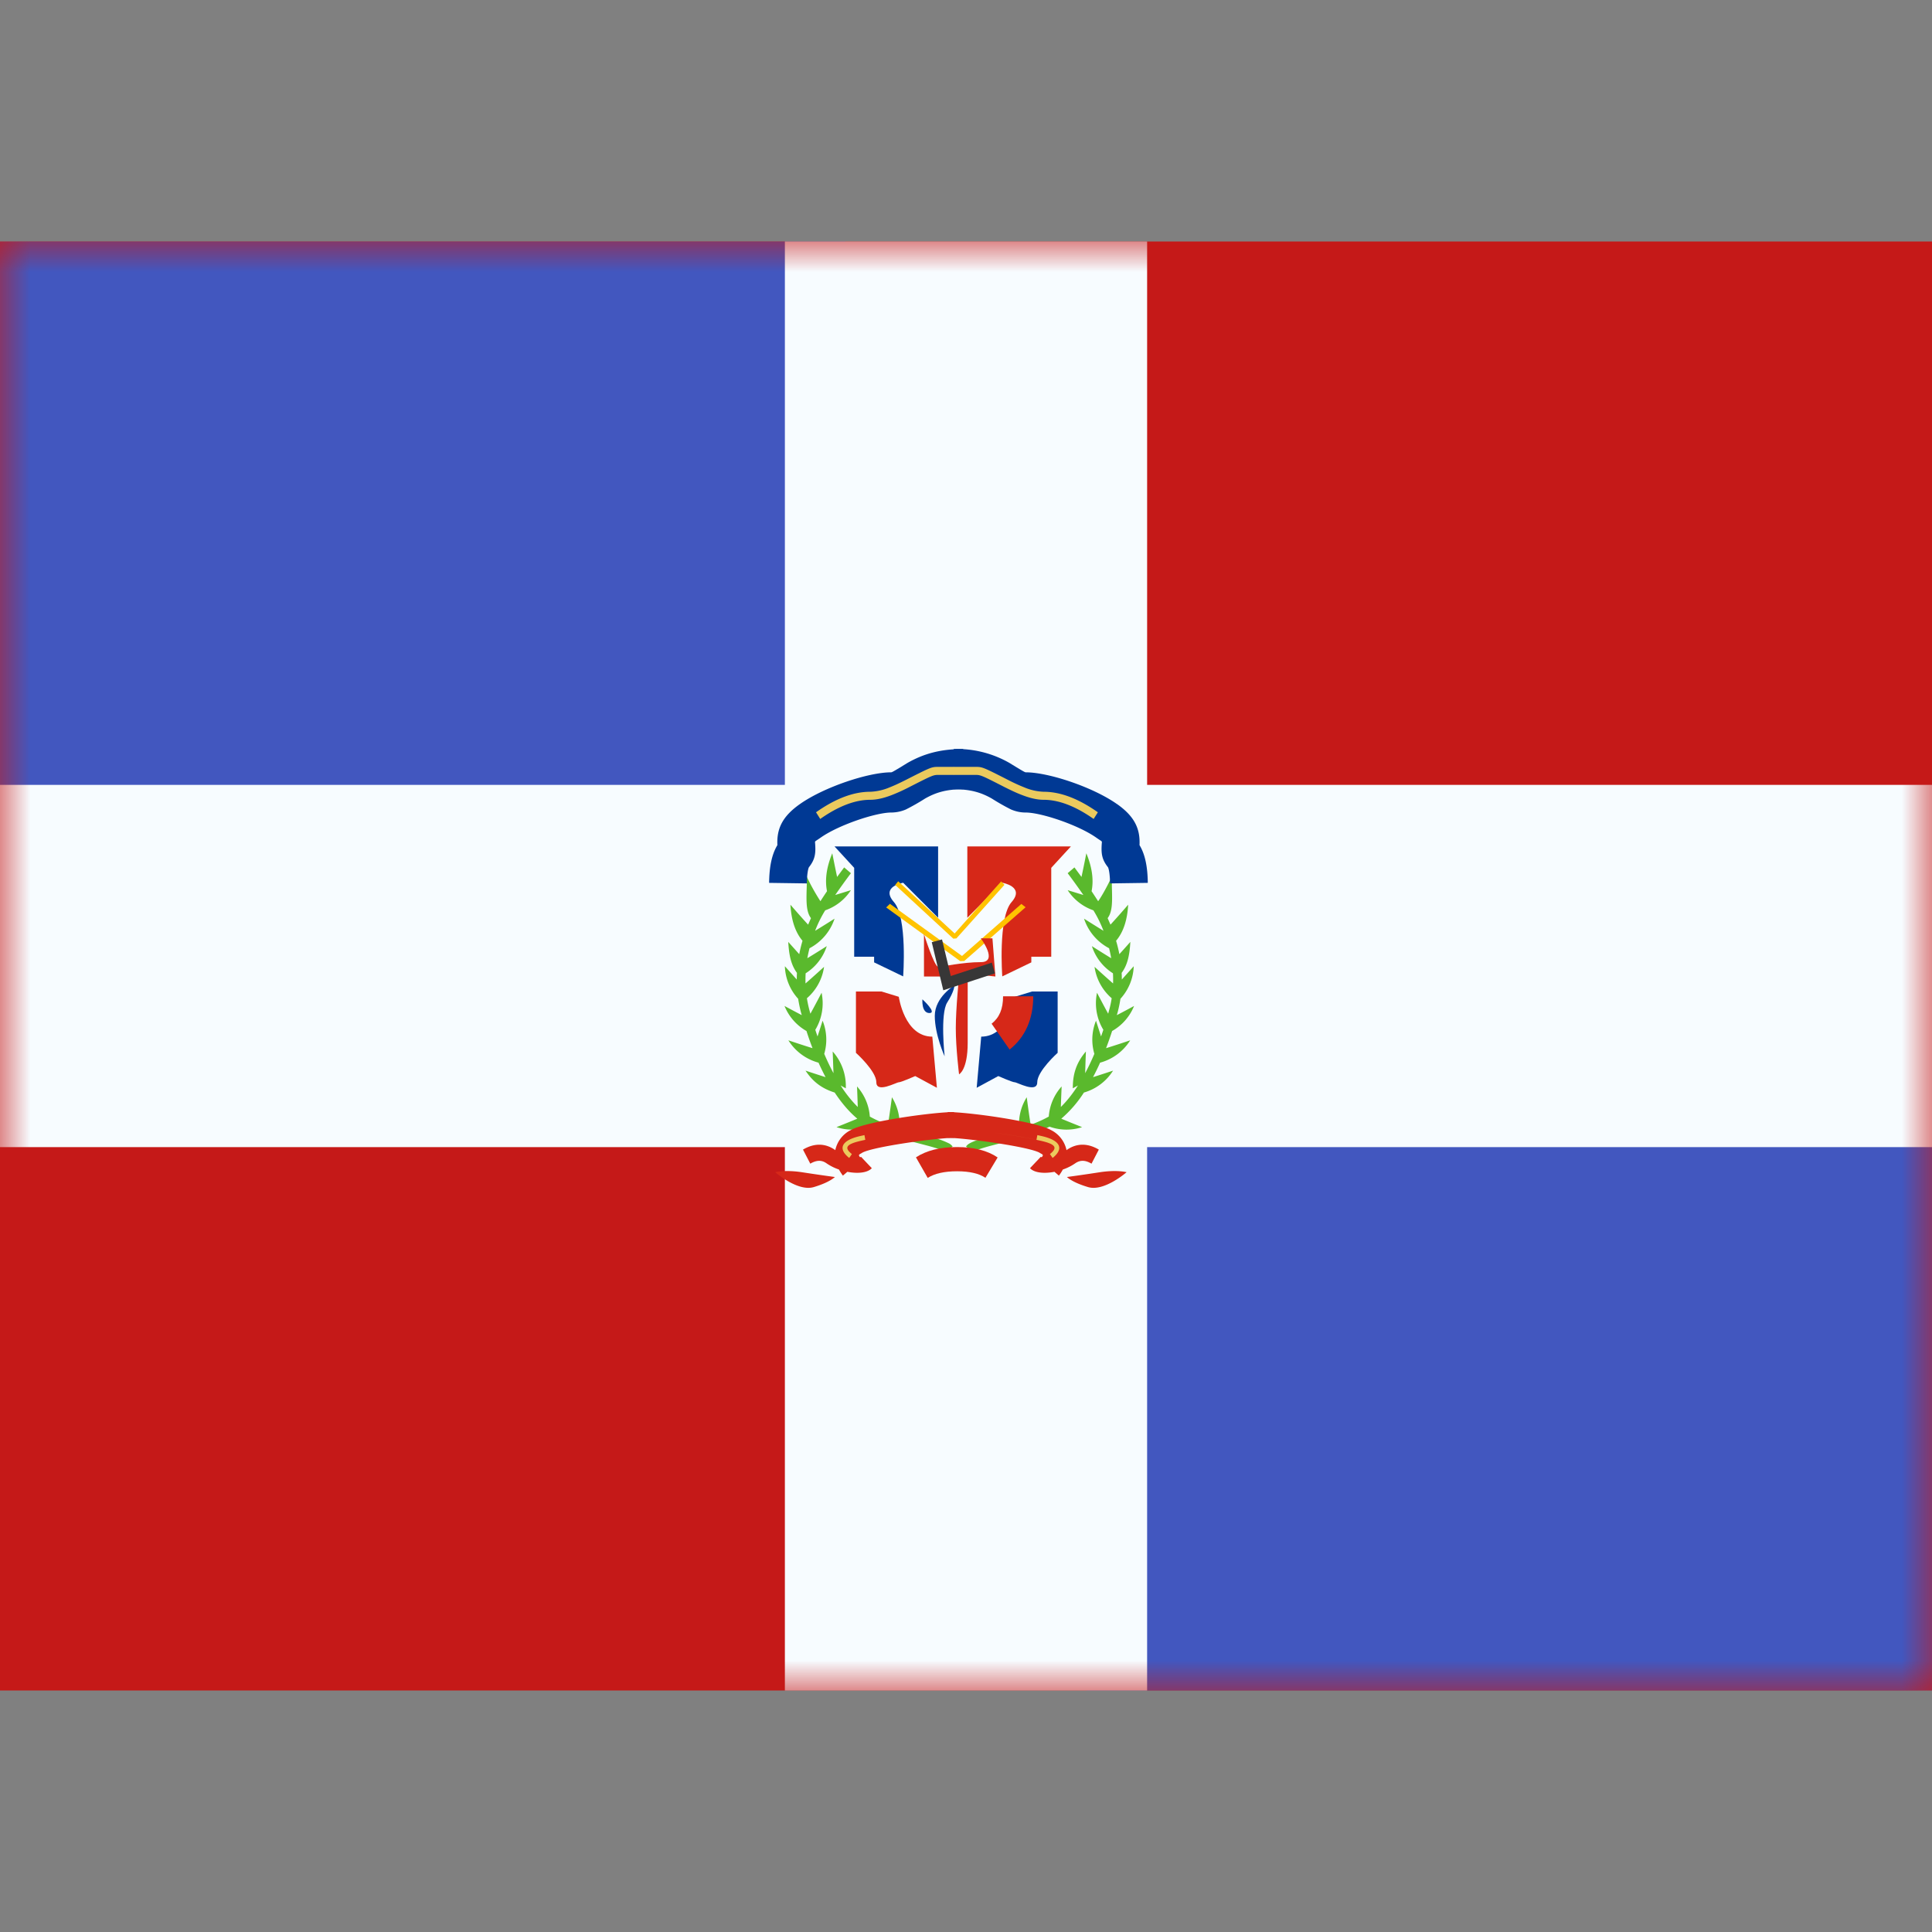 <svg xmlns="http://www.w3.org/2000/svg" fill="none" viewBox="0 0 32 32" id="Do-Dominican-Republic--Streamline-Flagpack.svg" height="24" width="24" stroke-width="1"><rect x="0" y="0" width="32" height="32" fill="#808080" stroke="none"/><desc>DO Dominican Republic Streamline Icon: https://streamlinehq.com</desc><path fill="#C51918" fill-rule="evenodd" d="M0 4v24h32V4H0Z" clip-rule="evenodd"></path><mask id="a" width="32" height="24" x="0" y="4" maskUnits="userSpaceOnUse" style="mask-type:luminance"><path fill="#fff" fill-rule="evenodd" d="M0 4v24h32V4H0Z" clip-rule="evenodd"></path></mask><g mask="url(#a)"><path fill="#4257BF" d="M0 4h14v10H0zm18 14h14v10H18z"></path><path fill="#F7FCFF" fill-rule="evenodd" d="M13 4h6v9h13v6H19v9h-6v-9H0v-6h13V4Z" clip-rule="evenodd"></path><path fill="#5AB92D" fill-rule="evenodd" d="M13.865 14.525c-.037-.175-.08-.392-.08-.392-.095.23-.125.44-.087.628a5.77 5.77 0 0 0-.109.166 3.477 3.477 0 0 1-.229-.412c.005.078.003.158 0 .235-.004.182-.008.352.072.457l-.001.003-.046.105c-.11-.118-.293-.33-.293-.33.014.255.08.455.2.597-.022.075-.04.149-.054.222l-.182-.203c.013.232.05.385.144.513a2.107 2.107 0 0 0-.003.11l-.197-.22a.84.84 0 0 0 .22.539c.012.077.028.154.048.23l.012.041a25.12 25.12 0 0 1-.286-.152.84.84 0 0 0 .364.415c.031.098.065.193.1.284-.16-.049-.4-.13-.4-.13a.85.85 0 0 0 .499.37c.038.084.077.164.117.24-.152-.048-.332-.108-.332-.108.14.213.306.307.483.363.118.178.244.324.375.433-.151.063-.345.14-.345.14a.835.835 0 0 0 .54-.008l.01.005c.063.033.134.063.214.093l-.244.098c.21.063.378.046.53-.004l.008.002.24.066.218.057c.152.042.238.07.28.096l.008.005.003.001.116-.09a.173.173 0 0 0-.056-.05 1.367 1.367 0 0 0-.316-.11 45.366 45.366 0 0 0-.222-.06 9.823 9.823 0 0 1-.233-.063l-.054-.016a.834.834 0 0 0-.124-.517s-.039.294-.066.455a2.003 2.003 0 0 1-.3-.135.835.835 0 0 0-.212-.499s.008.183.012.34a2.023 2.023 0 0 1-.283-.356l.085.047a.86.86 0 0 0-.217-.61l.013.359a3.969 3.969 0 0 1-.153-.32.836.836 0 0 0-.027-.549l-.084.261a6.097 6.097 0 0 1-.037-.11.851.851 0 0 0 .104-.614s-.105.202-.185.347a1.944 1.944 0 0 1-.058-.256.843.843 0 0 0 .284-.52s-.181.165-.307.275a2.02 2.02 0 0 1 .002-.168.838.838 0 0 0 .35-.45s-.181.115-.322.2c.01-.054.022-.11.036-.165a.858.858 0 0 0 .415-.49s-.181.115-.322.201a1.987 1.987 0 0 1 .167-.339.834.834 0 0 0 .426-.334l-.26.08a11.1 11.1 0 0 1 .26-.361l-.112-.096-.117.158Zm4.048 0c.038-.175.08-.392.08-.392.095.23.125.44.087.628l.109.166c.102-.143.229-.412.229-.412a3.07 3.07 0 0 0 0 .235c.004.182.008.352-.072.457l.001.003.046.105c.11-.118.293-.33.293-.33-.014.255-.08.455-.2.597.022.075.04.149.054.222.093-.102.182-.203.182-.203-.013.232-.05.385-.144.513.002.037.003.073.003.11l.197-.22a.84.84 0 0 1-.22.539 2.143 2.143 0 0 1-.048.23l-.012.041c.136-.07.286-.152.286-.152a.836.836 0 0 1-.364.415 5.396 5.396 0 0 1-.1.284c.16-.049.4-.13.4-.13a.85.85 0 0 1-.499.37 3.985 3.985 0 0 1-.117.24c.152-.048.332-.108.332-.108a.846.846 0 0 1-.483.363 1.962 1.962 0 0 1-.375.433c.151.063.345.14.345.14a.835.835 0 0 1-.54-.008l-.01.005a2.048 2.048 0 0 1-.214.093l.244.098a.834.834 0 0 1-.53-.004l-.008.002-.24.066-.218.057c-.152.042-.238.07-.28.096l-.008.005-.003.001-.116-.09a.172.172 0 0 1 .056-.05c.058-.034.15-.065.316-.11.047-.013.274-.073.222-.06a9.2 9.2 0 0 0 .234-.063l.053-.016a.834.834 0 0 1 .125-.517s.038.294.065.455a2.003 2.003 0 0 0 .3-.135.835.835 0 0 1 .213-.499s-.008.183-.013.34c.098-.096.193-.215.283-.356l-.085.047c0-.201.037-.4.217-.61 0 0-.008.197-.012.359.053-.1.104-.206.152-.32a.836.836 0 0 1 .027-.549l.084.261.038-.11a.85.85 0 0 1-.105-.614s.105.202.185.347l.016-.06c.018-.064.032-.13.042-.196a.843.843 0 0 1-.284-.52s.181.165.307.275a1.977 1.977 0 0 0-.002-.168.838.838 0 0 1-.349-.45s.18.115.32.2a2.29 2.29 0 0 0-.035-.165.858.858 0 0 1-.415-.49s.182.115.322.201a1.987 1.987 0 0 0-.167-.339.834.834 0 0 1-.426-.334l.26.08a11.1 11.1 0 0 0-.26-.361l.112-.096.117.158Z" clip-rule="evenodd"></path><path fill="#003994" d="M13.252 13.316c.4-.281 1.132-.524 1.509-.524a.058.058 0 0 0 .016-.005c.032-.013.238-.141.251-.149.266-.152.545-.232.925-.232v.666c-.273 0-.45.052-.63.154a3.58 3.58 0 0 1-.32.182.625.625 0 0 1-.242.05c-.253 0-.866.204-1.166.414-.107.076-.097.053-.094.098.012.164 0 .264-.101.392-.013.017-.034.108-.036.27l-.625-.009c.003-.262.043-.47.137-.625-.013-.27.081-.476.376-.682Z"></path><path fill="#EBCA5E" d="m13.586 13.565-.07-.111c.321-.227.62-.34.898-.34a.904.904 0 0 0 .319-.072c.082-.032.165-.071.278-.128.407-.207.419-.212.526-.212h.369v.133h-.369c-.078 0-.103.011-.473.2a3.01 3.01 0 0 1-.289.132c-.134.052-.252.08-.36.08-.251 0-.528.105-.83.318Z"></path><path fill="#003994" d="M18.498 13.316c-.4-.281-1.132-.524-1.509-.524a.058.058 0 0 1-.016-.005c-.032-.013-.238-.141-.251-.149a1.755 1.755 0 0 0-.925-.232v.666c.273 0 .45.052.63.154a3.58 3.58 0 0 0 .32.182c.079.033.158.05.242.05.253 0 .866.204 1.166.414.107.076.097.053.094.098-.012.164 0 .264.101.392.013.017.034.108.036.27l.625-.009c-.003-.262-.043-.47-.137-.625.013-.27-.081-.476-.375-.682Z"></path><path fill="#EBCA5E" d="m18.114 13.565.07-.111c-.322-.227-.62-.34-.898-.34a.903.903 0 0 1-.319-.072 2.987 2.987 0 0 1-.278-.128c-.407-.207-.419-.212-.526-.212h-.369v.133h.369c.078 0 .103.011.472.2.116.058.203.099.29.132.134.052.252.08.36.08.251 0 .527.105.83.318Z"></path><path fill="#003994" d="m13.822 14.019.326.355v1.472h.33v.094l.481.232s.073-.974-.153-1.231c-.227-.257.153-.32.153-.32l.579.58v-1.182h-1.716Z"></path><path fill="#D62818" d="m17.738 14.019-.326.355v1.472h-.33v.094l-.481.232s-.073-.974.154-1.231c.226-.257-.154-.32-.154-.32l-.579.58v-1.182h1.716Z"></path><path fill="#FFC300" d="m14.877 14.597-.05.06.963.89.051-.004.796-.888-.055-.056-.77.862-.935-.864Z"></path><path fill="#FFC300" d="m14.74 14.97-.062.06 1.227.89.066-.003 1.016-.89-.07-.055-.983.862-1.194-.864Z"></path><path fill="#D62818" d="M14.177 16.422h.422l.288.088s.092.66.555.66l.076.847-.359-.194s-.233.103-.272.103c-.04 0-.372.187-.372 0 0-.186-.338-.488-.338-.488v-1.016Z"></path><path fill="#003994" d="M17.518 16.422h-.422l-.288.088s-.093.66-.556.66l-.075.847.358-.194s.233.103.273.103c.04 0 .372.187.372 0 0-.186.338-.488.338-.488v-1.016Z"></path><path fill="#D62818" d="M16.614 16.502h.5c0 .374-.132.677-.392.882l-.298-.428c.128-.101.19-.243.19-.454Zm-1.31-1.029v.701h.581s-.054.526-.054.858c0 .332.054.762.054.762s.143-.07.143-.52v-1.148l.459.048-.049-.632h-.193s.297.394 0 .394c-.298 0-.64.077-.705.077-.065 0-.236-.54-.236-.54Z"></path><path fill="#003994" d="M15.81 16.32s-.327.193-.327.506.163.67.163.67-.077-.705.043-.892c.12-.188.12-.283.12-.283Zm-.532.232s-.019.227.116.227c.134 0-.116-.227-.116-.227Z"></path><path fill="#373737" d="m16.428 15.944.051.178-.855.28-.191-.796.17-.046.145.606.68-.222Z"></path><path fill="#D62818" fill-rule="evenodd" d="m14.036 19.408-.075.064a.784.784 0 0 1-.065-.101.841.841 0 0 1-.205-.102c-.08-.057-.164-.057-.27.005l-.121-.233c.184-.109.367-.109.53.005a.322.322 0 0 0 .005.005.482.482 0 0 1 .258-.334c.255-.145 1.37-.298 1.709-.298v.427c-.275 0-1.343.146-1.521.247l-.014.009c-.024.013-.037.02-.039.03-.002.007.003.017.016.034.01 0 .016-.003.018-.005l.178.188c-.074.079-.237.092-.404.06Zm-1.195.008s.37.325.637.246c.267-.079.35-.167.35-.167s-.267-.036-.55-.08c-.283-.042-.437 0-.437 0Z" clip-rule="evenodd"></path><path fill="#EBCA5E" fill-rule="evenodd" d="m14.065 19.18.045-.065c-.132-.105-.098-.164.155-.221l.067-.015-.014-.078a8.34 8.34 0 0 0-.068.015c-.305.068-.384.204-.185.363Z" clip-rule="evenodd"></path><path fill="#D62818" fill-rule="evenodd" d="m17.464 19.408.075.064a.784.784 0 0 0 .065-.101.841.841 0 0 0 .204-.102c.082-.057.165-.057.271.005l.121-.233c-.184-.109-.367-.109-.53.005a.322.322 0 0 1-.005.005.482.482 0 0 0-.258-.334c-.255-.145-1.37-.298-1.709-.298v.427c.275 0 1.343.146 1.521.247l.014.009c.024.013.037.02.039.03.002.007-.003.017-.016.034-.01 0-.016-.003-.018-.005l-.178.188c.074.079.237.092.404.06Zm1.195.008s-.37.325-.637.246c-.267-.079-.35-.167-.35-.167s.267-.036.55-.08c.283-.042.437 0 .437 0Z" clip-rule="evenodd"></path><path fill="#EBCA5E" fill-rule="evenodd" d="m17.435 19.18-.045-.065c.132-.105.098-.164-.155-.221a8.463 8.463 0 0 0-.808-.137c.255.03.51.073.74.122l.015-.078a8.34 8.34 0 0 1 .068.015c.305.068.384.204.185.363Z" clip-rule="evenodd"></path><path fill="#D62818" d="m15.366 19.51-.195-.341c.177-.115.404-.17.68-.17.277 0 .502.056.673.172l-.202.337c-.103-.07-.26-.108-.47-.108-.213 0-.375.038-.486.11Z"></path></g></svg>